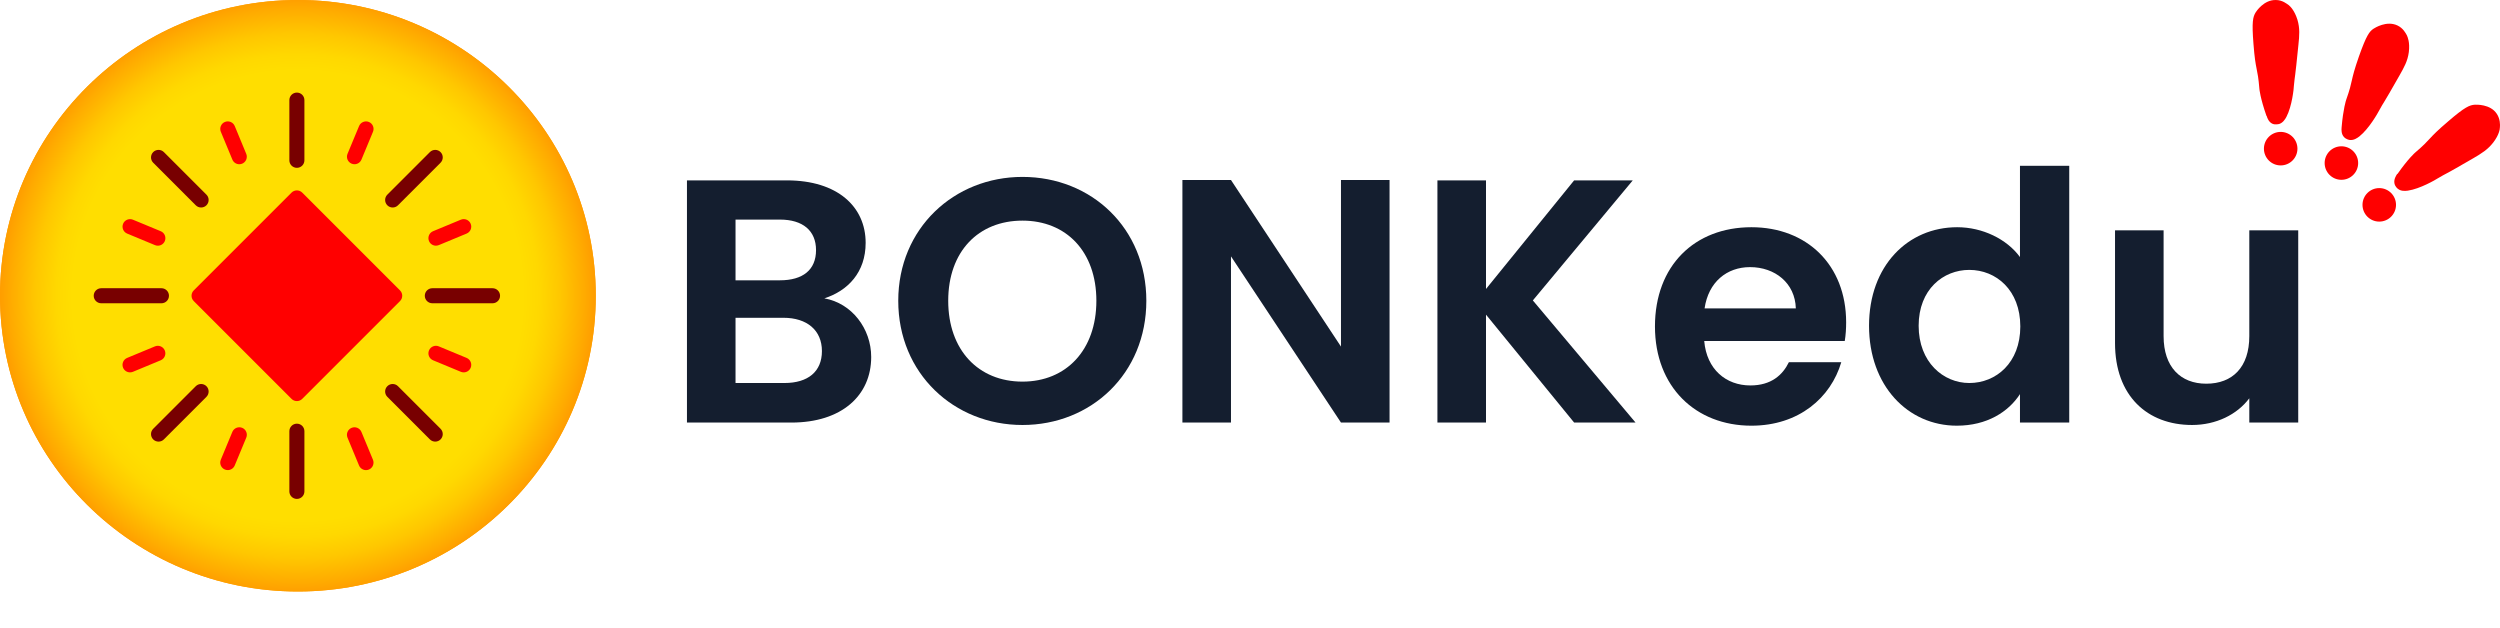 <?xml version="1.0" encoding="UTF-8"?><svg id="Layer_2" xmlns="http://www.w3.org/2000/svg" xmlns:xlink="http://www.w3.org/1999/xlink" viewBox="0 0 1111.958 279.464"><defs><style>.cls-1{fill:url(#radial-gradient-2);}.cls-2{fill:url(#radial-gradient);}.cls-3{fill:#141e2f;}.cls-4{fill:#780000;}.cls-5{fill:red;}</style><radialGradient id="radial-gradient" cx="-3388.758" cy="1215.237" fx="-3388.758" fy="1215.237" r="195.884" gradientTransform="translate(2416.454 -687.502) scale(.674)" gradientUnits="userSpaceOnUse"><stop offset=".759" stop-color="#ffde00"/><stop offset=".813" stop-color="#ffd800"/><stop offset=".884" stop-color="#ffc700"/><stop offset=".966" stop-color="#ffab00"/><stop offset="1" stop-color="#ff9e00"/></radialGradient><radialGradient id="radial-gradient-2" cy="1215.237" fy="1215.237" r="195.884" xlink:href="#radial-gradient"/></defs><g id="Layer_1-2"><path class="cls-3" d="M352,187.949h-46.453v-107.721h44.446c22.532,0,35.032,11.729,35.032,27.779,0,13.118-7.87,21.297-18.364,24.692,12.191,2.16,20.834,13.427,20.834,26.081,0,17.131-13.118,29.168-35.495,29.168ZM346.907,97.668h-19.754v27.007h19.754c10.186,0,16.05-4.63,16.05-13.426,0-8.643-5.864-13.581-16.05-13.581ZM348.45,141.343h-21.297v29.014h21.76c10.494,0,16.667-5.093,16.667-14.198,0-9.26-6.636-14.815-17.13-14.815Z"/><path class="cls-3" d="M454.777,189.029c-30.402,0-55.249-22.84-55.249-55.249,0-32.254,24.847-55.095,55.249-55.095,30.712,0,55.095,22.841,55.095,55.095,0,32.409-24.538,55.249-55.095,55.249ZM454.777,169.739c19.445,0,32.872-14.044,32.872-35.959,0-21.914-13.427-35.649-32.872-35.649-19.6,0-33.025,13.735-33.025,35.649,0,21.915,13.426,35.959,33.025,35.959Z"/><path class="cls-3" d="M618.049,80.074v107.875h-21.606l-48.921-73.923v73.923h-21.606v-107.875h21.606l48.921,74.077v-74.077h21.606Z"/><path class="cls-3" d="M660.947,139.954v47.995h-21.606v-107.721h21.606v48.305l39.198-48.305h26.082l-44.446,53.397,45.681,54.323h-27.316l-39.198-47.995Z"/><path class="cls-3" d="M779.002,189.338c-24.847,0-42.903-17.284-42.903-44.137,0-27.008,17.594-44.138,42.903-44.138,24.692,0,42.131,16.821,42.131,42.285,0,2.778-.154,5.556-.617,8.334h-62.503c1.081,12.654,9.723,19.754,20.526,19.754,9.26,0,14.353-4.63,17.13-10.34h23.304c-4.63,15.741-18.828,28.241-39.971,28.241ZM758.168,137.176h40.588c-.309-11.266-9.26-18.365-20.371-18.365-10.34,0-18.52,6.637-20.217,18.365Z"/><path class="cls-3" d="M870.513,101.063c11.266,0,22.068,5.247,27.934,13.271v-40.588h21.914v114.202h-21.914v-12.654c-5.093,7.87-14.661,14.043-28.088,14.043-21.76,0-39.045-17.747-39.045-44.445,0-26.699,17.285-43.829,39.199-43.829ZM875.914,120.045c-11.574,0-22.531,8.643-22.531,24.848,0,16.204,10.957,25.464,22.531,25.464,11.883,0,22.687-8.951,22.687-25.155,0-16.205-10.804-25.156-22.687-25.156Z"/><path class="cls-3" d="M1022.213,187.949h-21.761v-10.803c-5.401,7.253-14.815,11.883-25.464,11.883-19.908,0-34.261-12.963-34.261-36.421v-50.156h21.605v47.069c0,13.735,7.562,21.144,18.982,21.144,11.729,0,19.137-7.408,19.137-21.144v-47.069h21.761v85.497Z"/><path class="cls-5" d="M1008.095,51.565c-2.806-7.98-3.157-12.013-3.157-12.013-.789-9.909-1.666-7.541-2.631-19.993-.789-9.909-.263-12.013.965-14.03.263-.438,3.683-5.7,9.032-5.524,2.894,0,4.911,1.754,5.7,2.28.614.526,2.543,2.28,3.858,6.489,1.14,3.858.877,7.015.438,11.136-1.666,16.661-1.491,12.802-2.017,18.239,0,.965-.789,9.032-3.332,13.855-.614,1.14-1.578,2.631-3.244,3.157-.263,0-1.578.438-2.894-.088-1.666-.702-2.368-2.543-2.631-3.508h-.088Z"/><circle class="cls-5" cx="1014.408" cy="66.121" r="7.453"/><path class="cls-5" d="M1041.504,56.739c.701-8.418,2.017-12.276,2.017-12.276,3.332-9.383,1.578-7.541,5.7-19.379,3.332-9.383,4.647-11.136,6.577-12.364.438-.263,5.7-3.683,10.523-1.403,2.631,1.228,3.771,3.595,4.209,4.384.351.789,1.403,3.069.877,7.453-.526,4.034-2.105,6.752-4.121,10.347-8.243,14.556-6.577,11.049-9.207,15.872-.438.877-4.384,7.892-8.681,11.312-1.052.789-2.455,1.754-4.209,1.578-.263,0-1.666-.263-2.631-1.315-1.228-1.315-1.14-3.244-1.052-4.209h0l0.0 0Z"/><circle class="cls-5" cx="1041.416" cy="72.522" r="7.453"/><path class="cls-5" d="M1066.32,77.433c4.823-6.927,7.892-9.558,7.892-9.558,7.541-6.401,5.174-5.787,14.644-13.855,7.541-6.489,9.558-7.278,11.926-7.453.526,0,6.84-.351,9.733,4.034,1.578,2.368,1.491,4.998,1.403,5.963,0,.877-.351,3.42-2.981,6.84-2.455,3.157-5.174,4.823-8.769,6.927-14.469,8.418-11.224,6.226-15.959,9.032-.789.526-7.804,4.647-13.241,5.437-1.315.175-3.069.263-4.384-.789-.263-.175-1.315-1.052-1.578-2.455-.351-1.754.701-3.42,1.228-4.209h.088l-0.0.088Z"/><circle class="cls-5" cx="1058.253" cy="91.112" r="7.453"/><ellipse class="cls-2" cx="132.497" cy="131.545" rx="132.497" ry="131.545"/><ellipse class="cls-1" cx="132.497" cy="131.545" rx="132.497" ry="131.545"/><path class="cls-5" d="M134.416,85.668c-1.305-1.305-3.431-1.305-4.736,0l-43.508,43.508c-1.305,1.305-1.305,3.431,0,4.736l43.508,43.508c.653.653,1.514.979,2.368.979s1.715-.326,2.368-.979l43.508-43.508c1.305-1.305,1.305-3.431,0-4.736l-43.508-43.508Z"/><path class="cls-4" d="M135.395,71.302v-26.775c0-1.849-1.498-3.347-3.347-3.347s-3.347,1.498-3.347,3.347v26.775c0,1.849,1.498,3.347,3.347,3.347s3.347-1.498,3.347-3.347Z"/><path class="cls-4" d="M128.704,191.789v26.775c0,1.849,1.498,3.347,3.347,3.347s3.347-1.498,3.347-3.347v-26.775c0-1.849-1.498-3.347-3.347-3.347s-3.347,1.498-3.347,3.347Z"/><path class="cls-4" d="M219.068,128.199h-26.775c-1.849,0-3.347,1.498-3.347,3.347s1.498,3.347,3.347,3.347h26.775c1.849,0,3.347-1.498,3.347-3.347s-1.498-3.347-3.347-3.347Z"/><path class="cls-4" d="M41.684,131.545c0,1.849,1.498,3.347,3.347,3.347h26.775c1.849,0,3.347-1.498,3.347-3.347s-1.498-3.347-3.347-3.347h-26.775c-1.849,0-3.347,1.498-3.347,3.347Z"/><path class="cls-4" d="M195.949,67.645c-1.305-1.305-3.431-1.305-4.736,0l-18.935,18.935c-1.305,1.305-1.305,3.431,0,4.736.653.653,1.514.979,2.368.979.853,0,1.715-.326,2.368-.979l18.935-18.935c1.305-1.305,1.305-3.431,0-4.736h-0Z"/><path class="cls-4" d="M70.516,196.424c.853,0,1.715-.326,2.368-.979l18.935-18.935c1.305-1.305,1.305-3.431,0-4.736s-3.431-1.305-4.736,0l-18.935,18.935c-1.305,1.305-1.305,3.431,0,4.736.661.653,1.514.979,2.368.979h-0Z"/><path class="cls-4" d="M172.278,171.774c-1.305,1.305-1.305,3.431,0,4.736l18.935,18.935c.653.653,1.514.979,2.368.979.853,0,1.715-.326,2.368-.979,1.305-1.305,1.305-3.431,0-4.736l-18.935-18.935c-1.305-1.305-3.422-1.305-4.736,0h-0Z"/><path class="cls-4" d="M89.451,92.295c.853,0,1.715-.326,2.368-.979,1.305-1.305,1.305-3.431,0-4.736l-18.935-18.935c-1.305-1.305-3.431-1.305-4.736,0s-1.305,3.431,0,4.736l18.935,18.935c.653.653,1.506.979,2.368.979h-0Z"/><path class="cls-5" d="M157.67,73.05c1.314,0,2.56-.778,3.096-2.067l5.129-12.367c.711-1.707-.109-3.665-1.816-4.368-1.69-.694-3.665.1-4.368,1.816l-5.137,12.358c-.711,1.707.109,3.665,1.816,4.368.41.176.845.259,1.28.259l0-0Z"/><path class="cls-5" d="M103.342,192.106l-5.129,12.367c-.711,1.707.109,3.665,1.816,4.368.418.176.853.251,1.28.251,1.314,0,2.56-.778,3.096-2.067l5.129-12.367c.711-1.707-.109-3.665-1.816-4.368-1.699-.694-3.665.109-4.376,1.816h0Z"/><path class="cls-5" d="M204.978,165.374c.418.176.853.251,1.28.251,1.314,0,2.56-.778,3.096-2.067.703-1.707-.109-3.665-1.816-4.368l-12.367-5.129c-1.699-.711-3.665.1-4.368,1.816-.703,1.707.109,3.665,1.816,4.368l12.358,5.129Z"/><path class="cls-5" d="M59.121,97.717c-1.699-.694-3.665.1-4.368,1.816-.703,1.707.109,3.665,1.816,4.368l12.367,5.129c.418.176.853.251,1.28.251,1.314,0,2.56-.778,3.096-2.067.703-1.707-.109-3.665-1.816-4.368l-12.375-5.129Z"/><path class="cls-5" d="M193.891,109.273c.427,0,.862-.084,1.28-.251l12.367-5.129c1.707-.703,2.519-2.661,1.816-4.368s-2.661-2.51-4.368-1.816l-12.367,5.129c-1.707.703-2.519,2.661-1.816,4.368.527,1.297,1.774,2.067,3.087,2.067l0.0 0Z"/><path class="cls-5" d="M73.294,155.876c-.703-1.707-2.661-2.519-4.368-1.816l-12.367,5.129c-1.707.703-2.519,2.661-1.816,4.368.535,1.289,1.782,2.067,3.096,2.067.427,0,.862-.084,1.28-.251l12.367-5.129c1.707-.703,2.519-2.661,1.807-4.368l0.0 0Z"/><path class="cls-5" d="M156.38,190.3c-1.707.703-2.519,2.661-1.816,4.368l5.129,12.367c.535,1.289,1.782,2.067,3.096,2.067.427,0,.862-.084,1.28-.251,1.707-.703,2.519-2.661,1.816-4.368l-5.129-12.367c-.711-1.715-2.669-2.519-4.376-1.816h0Z"/><path class="cls-5" d="M106.429,73.05c.427,0,.862-.084,1.28-.251,1.707-.703,2.519-2.661,1.816-4.368l-5.121-12.375c-.703-1.707-2.669-2.51-4.368-1.816-1.707.703-2.519,2.661-1.816,4.368l5.129,12.367c.527,1.297,1.774,2.075,3.079,2.075h0Z"/></g></svg>